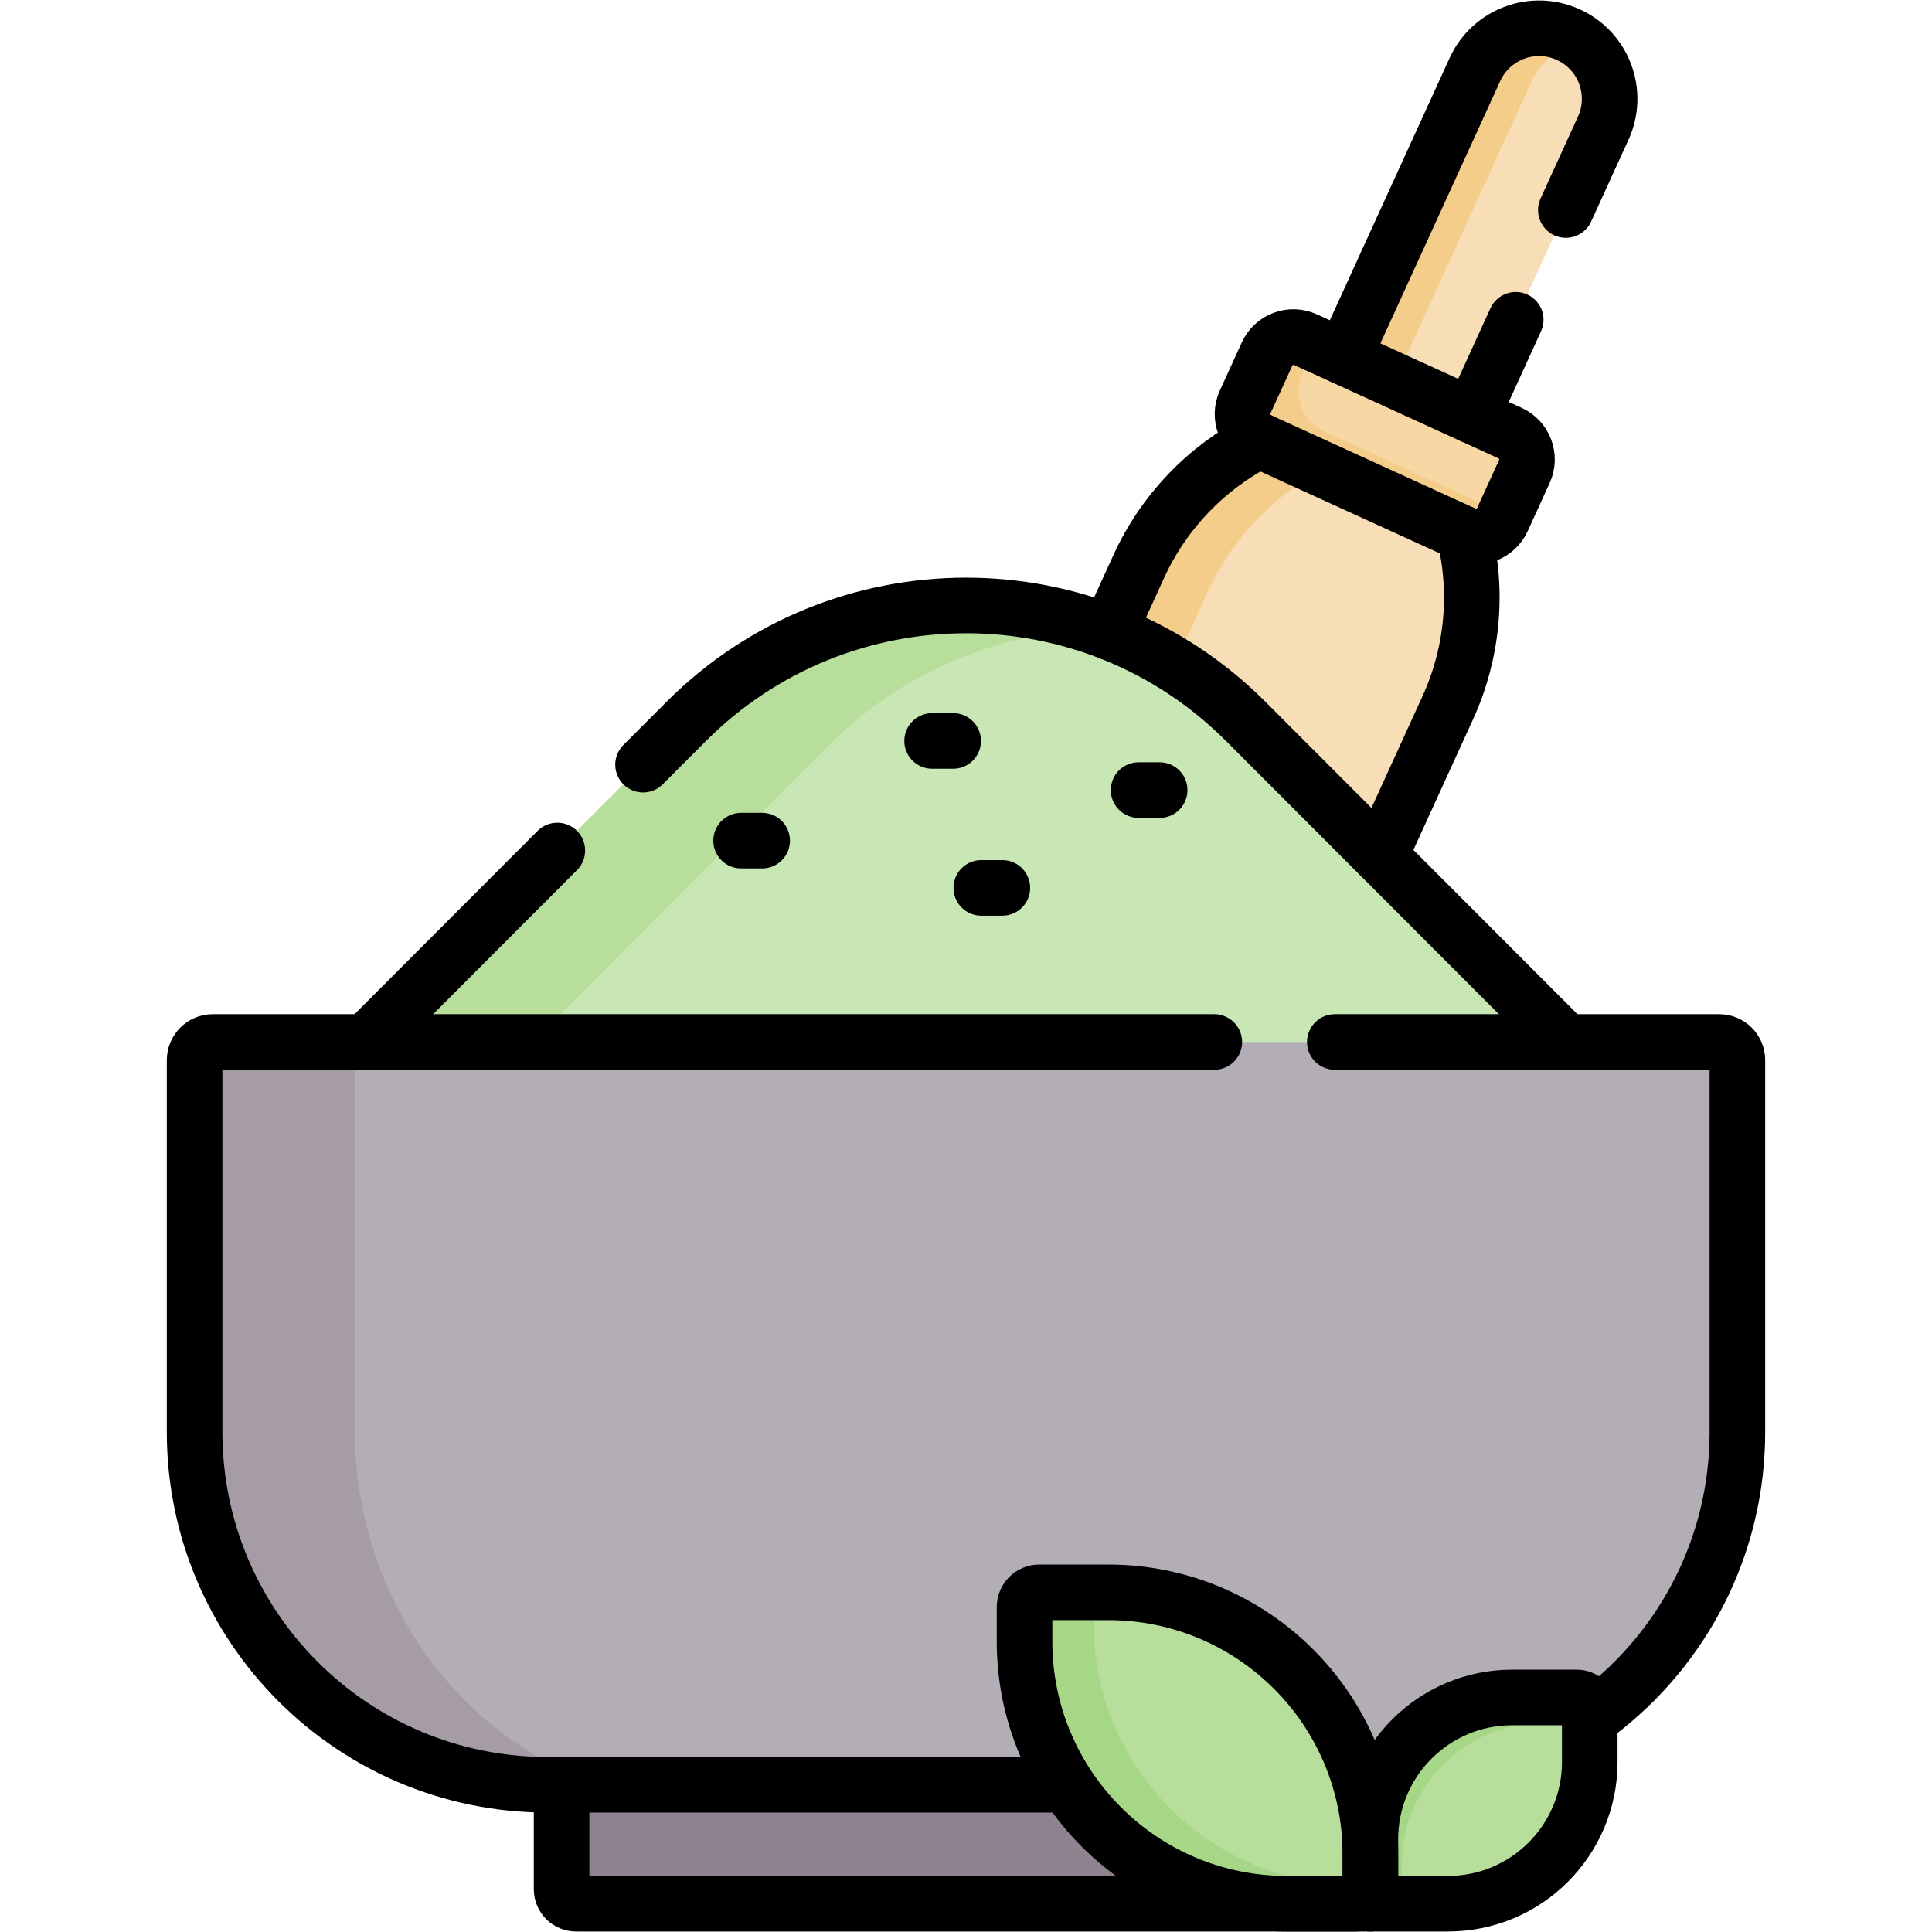 <svg width="118" height="118" viewBox="0 0 118 118" fill="none" xmlns="http://www.w3.org/2000/svg">
<path d="M95.791 2.117C93.626 1.129 91.07 2.082 90.081 4.247L82.062 21.809L80.288 25.573L87.726 29.192L89.901 25.389L97.92 7.827C98.909 5.662 97.955 3.106 95.791 2.117Z" fill="#F8DEB6"/>
<path d="M83.757 26.284L85.531 22.52L93.55 4.958C94.133 3.683 95.259 2.833 96.528 2.547C96.301 2.383 96.055 2.238 95.79 2.117C93.626 1.129 91.07 2.082 90.081 4.247L82.061 21.809L80.288 25.573L87.725 29.192L88.163 28.428L83.757 26.284Z" fill="#F5CD8B"/>
<path d="M89.419 32.609L88.215 28.567L80.734 25.064L76.921 26.901C73.666 28.563 71.069 31.276 69.551 34.6L67.722 38.604L61.219 55.958L76.921 68.243L84.292 52.278L88.428 43.221C89.946 39.896 90.296 36.157 89.419 32.609Z" fill="#F8DEB6"/>
<path d="M65.403 57.56L71.905 40.207L73.734 36.202C75.252 32.878 77.849 30.165 81.104 28.504L84.543 26.847L80.735 25.064L76.922 26.901C73.667 28.562 71.069 31.275 69.551 34.599L67.723 38.604L61.22 55.957L76.922 68.243L77.488 67.016L65.403 57.56Z" fill="#F5CD8B"/>
<path d="M95.642 63.641L76.088 44.063C66.654 34.617 51.346 34.617 41.911 44.063L22.358 63.641V80.385H95.807L95.642 63.641Z" fill="#C9E7B4"/>
<path d="M31.089 65.085L50.642 45.507C55.238 40.906 61.229 38.546 67.254 38.427C58.708 35.327 48.761 37.206 41.911 44.063L22.358 63.641V80.385H31.089V65.085Z" fill="#B8DE9C"/>
<path d="M78.724 103.942H34.301V115.391C34.301 115.877 34.698 116.273 35.183 116.273H78.724V103.942Z" fill="#8F8390"/>
<path d="M106.115 64.748V87.459C106.115 99.359 96.467 109.008 84.564 109.008H83.698H34.302H33.436C21.533 109.008 11.885 99.359 11.885 87.459V64.748C11.885 64.138 12.383 63.641 12.993 63.641H105.007C105.617 63.641 106.115 64.138 106.115 64.748Z" fill="#B3ADB5"/>
<path d="M21.665 87.305V63.641H12.993C12.383 63.641 11.885 64.138 11.885 64.748V87.459C11.885 99.359 21.533 109.008 33.436 109.008H34.302H36.591C27.93 106.05 21.665 97.452 21.665 87.305Z" fill="#A59CA6"/>
<path d="M84.364 116.273H78.588C69.745 116.273 62.575 109.104 62.575 100.26V97.453C62.575 96.956 62.978 96.554 63.475 96.554H68.35C77.194 96.554 84.364 103.723 84.364 112.567V116.273Z" fill="#B8DE9C"/>
<path d="M82.8 115.141C73.956 115.141 66.787 107.971 66.787 99.127V96.554H63.475C62.978 96.554 62.575 96.956 62.575 97.453V100.26C62.575 109.104 69.745 116.273 78.588 116.273H84.364V115.141H82.8Z" fill="#A6D786"/>
<path d="M88.436 116.273H83.222V111.627C83.222 106.844 87.1 102.966 91.883 102.966H96.301C96.741 102.966 97.097 103.323 97.097 103.763V107.611C97.098 112.395 93.22 116.273 88.436 116.273Z" fill="#B8DE9C"/>
<path d="M85.618 113.902C85.618 109.119 89.496 105.24 94.279 105.24H97.097V103.763C97.097 103.323 96.741 102.966 96.301 102.966H91.883C87.1 102.966 83.221 106.844 83.221 111.628V116.273H85.618L85.618 113.902Z" fill="#A6D786"/>
<path d="M89.419 32.609L76.921 26.901C76.033 26.496 75.642 25.447 76.047 24.559L77.39 21.619C77.795 20.731 78.844 20.34 79.732 20.746L92.23 26.453C93.118 26.859 93.51 27.907 93.104 28.795L91.761 31.735C91.356 32.623 90.307 33.014 89.419 32.609Z" fill="#F7D8A4"/>
<path d="M80.892 26.358C79.541 25.741 78.947 24.146 79.563 22.795L80.15 21.511C80.225 21.345 80.323 21.197 80.438 21.068L79.732 20.746C78.844 20.34 77.796 20.731 77.39 21.619L76.048 24.559C75.642 25.447 76.033 26.496 76.921 26.901L89.419 32.609C90.308 33.014 91.356 32.623 91.762 31.735L91.918 31.393L80.892 26.358Z" fill="#F5CD8B"/>
<path d="M34.301 109.009H64.416" stroke="black" stroke-width="3.395" stroke-miterlimit="10" stroke-linecap="round" stroke-linejoin="round"/>
<path d="M83.699 116.273H78.589C69.745 116.273 62.576 109.103 62.576 100.26V98.154C62.576 97.658 62.978 97.255 63.475 97.255H67.686C76.53 97.255 83.699 104.424 83.699 113.268V116.273Z" stroke="black" stroke-width="3.395" stroke-miterlimit="10" stroke-linecap="round" stroke-linejoin="round"/>
<path d="M88.436 116.273H83.698V112.336C83.698 107.553 87.576 103.675 92.36 103.675H96.3C96.741 103.675 97.097 104.032 97.097 104.472V107.611C97.098 112.395 93.22 116.273 88.436 116.273Z" stroke="black" stroke-width="3.395" stroke-miterlimit="10" stroke-linecap="round" stroke-linejoin="round"/>
<path d="M56.931 45.254H58.217" stroke="black" stroke-width="3.395" stroke-miterlimit="10" stroke-linecap="round" stroke-linejoin="round"/>
<path d="M69.541 48.256H70.828" stroke="black" stroke-width="3.395" stroke-miterlimit="10" stroke-linecap="round" stroke-linejoin="round"/>
<path d="M59.933 54.23H61.22" stroke="black" stroke-width="3.395" stroke-miterlimit="10" stroke-linecap="round" stroke-linejoin="round"/>
<path d="M45.264 51.344H46.551" stroke="black" stroke-width="3.395" stroke-miterlimit="10" stroke-linecap="round" stroke-linejoin="round"/>
<path d="M89.419 32.609L76.921 26.901C76.033 26.496 75.642 25.447 76.047 24.559L77.39 21.619C77.795 20.731 78.844 20.34 79.732 20.746L92.23 26.453C93.118 26.859 93.51 27.907 93.104 28.795L91.761 31.735C91.356 32.623 90.307 33.014 89.419 32.609Z" stroke="black" stroke-width="3.395" stroke-miterlimit="10" stroke-linecap="round" stroke-linejoin="round"/>
<path d="M76.921 26.901C73.666 28.562 71.069 31.276 69.551 34.6L67.722 38.604" stroke="black" stroke-width="3.395" stroke-miterlimit="10" stroke-linecap="round" stroke-linejoin="round"/>
<path d="M84.293 52.278L88.428 43.221C89.946 39.896 90.296 36.157 89.419 32.609" stroke="black" stroke-width="3.395" stroke-miterlimit="10" stroke-linecap="round" stroke-linejoin="round"/>
<path d="M95.642 63.641L76.088 44.063C66.654 34.617 51.346 34.617 41.911 44.063L39.275 46.703" stroke="black" stroke-width="3.395" stroke-miterlimit="10" stroke-linecap="round" stroke-linejoin="round"/>
<path d="M34.039 51.946L22.358 63.641" stroke="black" stroke-width="3.395" stroke-miterlimit="10" stroke-linecap="round" stroke-linejoin="round"/>
<path d="M97.62 104.605C102.783 100.668 106.114 94.452 106.114 87.458V64.749C106.114 64.137 105.618 63.641 105.007 63.641H81.526" stroke="black" stroke-width="3.395" stroke-miterlimit="10" stroke-linecap="round" stroke-linejoin="round"/>
<path d="M74.166 63.641H12.994C12.382 63.641 11.886 64.137 11.886 64.749V87.459C11.886 99.361 21.534 109.009 33.436 109.009H34.301V115.39C34.301 115.878 34.697 116.273 35.185 116.273H82.815C83.303 116.273 83.699 115.878 83.699 115.39" stroke="black" stroke-width="3.395" stroke-miterlimit="10" stroke-linecap="round" stroke-linejoin="round"/>
<path d="M89.9 25.389L92.575 19.531" stroke="black" stroke-width="3.395" stroke-miterlimit="10" stroke-linecap="round" stroke-linejoin="round"/>
<path d="M95.636 12.828L97.92 7.827C98.909 5.662 97.955 3.106 95.791 2.117C93.626 1.129 91.07 2.082 90.082 4.247L82.062 21.809" stroke="black" stroke-width="3.395" stroke-miterlimit="10" stroke-linecap="round" stroke-linejoin="round"/>
</svg>
